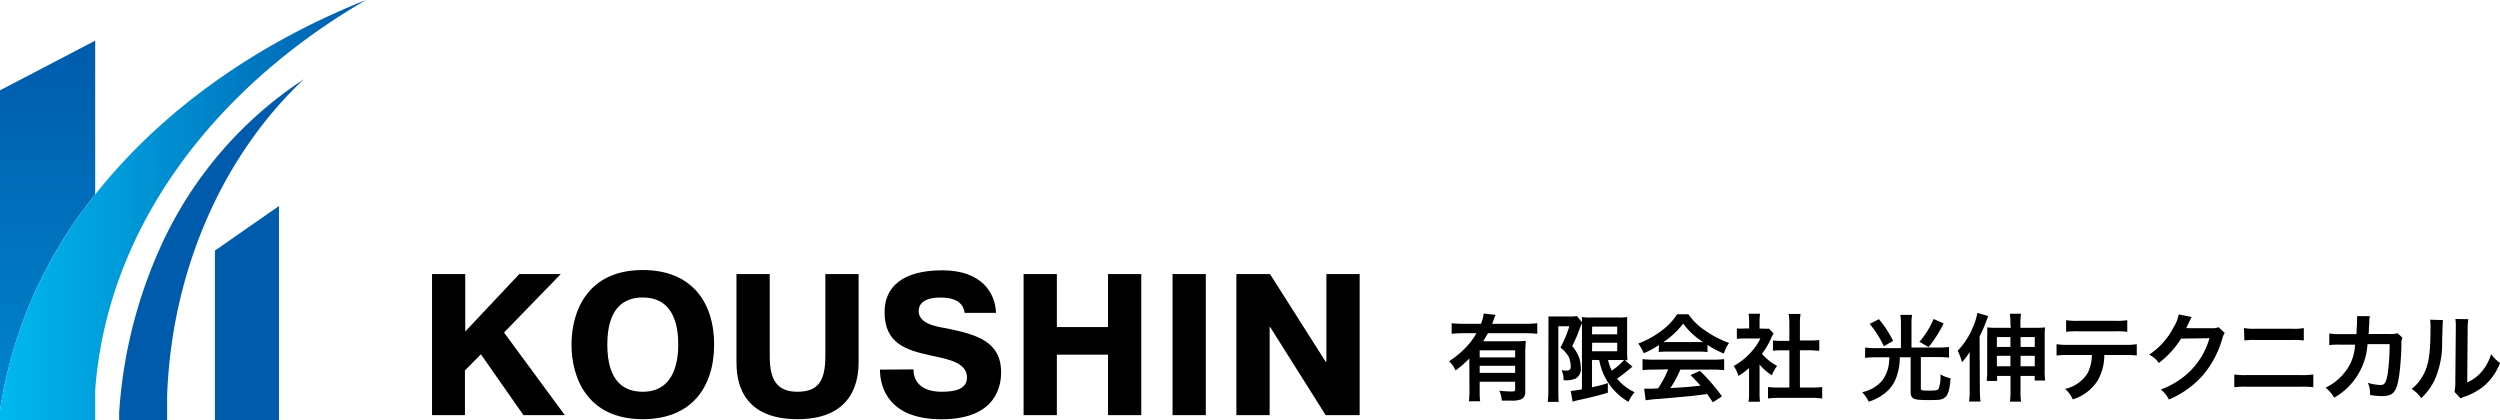 <svg xmlns="http://www.w3.org/2000/svg" xmlns:xlink="http://www.w3.org/1999/xlink" viewBox="0 0 352.46 59.28"><defs><style>.cls-1{isolation:isolate;}.cls-2{fill:url(#名称未設定グラデーション_5);}.cls-3,.cls-5{fill:#005bac;}.cls-4{fill:url(#名称未設定グラデーション_4);}.cls-5{mix-blend-mode:multiply;}</style><linearGradient id="名称未設定グラデーション_5" x1="6.71" y1="57.9" x2="6.71" y2="5.73" gradientUnits="userSpaceOnUse"><stop offset="0" stop-color="#0086cd"/><stop offset="1" stop-color="#005bac"/></linearGradient><linearGradient id="名称未設定グラデーション_4" y1="29.64" x2="51.6" y2="29.64" gradientUnits="userSpaceOnUse"><stop offset="0" stop-color="#00b9ef"/><stop offset="1" stop-color="#005bac"/></linearGradient></defs><title>logo_active</title><g class="cls-1"><g id="Layer_2" data-name="Layer 2"><g id="ヘッダー"><path class="cls-2" d="M13.42,5.73,0,12.73V57.9A63.27,63.27,0,0,1,13.42,27.43Z"/><polygon class="cls-3" points="30.3 35.33 30.3 58.02 30.3 59.26 39.33 59.26 39.33 30.63 39.33 29.04 30.3 35.33"/><path class="cls-4" d="M13.42,27.43A63.27,63.27,0,0,0,0,57.9v1.38H13.42V55C15.09,32.5,29.7,12.73,51.6,0,35.84,6.27,22.61,15.8,13.42,27.43Z"/><path class="cls-5" d="M23.1,33.8a67,67,0,0,0-6.3,24.39l0,1.09h6.76l0-3.42c.63-17.94,8-34.1,19.28-44.69A55.65,55.65,0,0,0,23.1,33.8Z"/><path d="M73.21,38.64h5.85l-8,8.24,8.57,11.65H73.8l-6-8.58-2.25,2.27v6.31H60.91V38.64h4.68v8.1Z"/><path d="M80.57,48.58c0-4.63,2.21-10.51,10.05-10.51,6.85,0,10.06,4.49,10.06,10.51S97.47,59.1,90.62,59.1C82.78,59.1,80.57,53.22,80.57,48.58Zm15.05,0c0-1.81-.23-6.64-5-6.64-2.58,0-5,1.39-5,6.64s2.39,6.65,5,6.65C95.39,55.23,95.62,50.26,95.62,48.58Z"/><path d="M108.52,38.64V50.23c0,3.3,1,5,3.92,5s3.92-1.56,3.92-5V38.64h4.69V51c0,2-.31,8.1-8.61,8.1s-8.61-5.94-8.61-8.1V38.64Z"/><path d="M128.78,52.08c0,1.22.62,3.15,4,3.15,1.73,0,3.55-.31,3.55-2,0-2.13-2.67-2.59-5.06-3.1-3.55-.77-6.56-1.7-6.56-6.14,0-3.21,2.13-5.88,8.15-5.88,5.51,0,7.47,3.16,7.56,6H136c-.15-1.08-.86-2.16-3.41-2.16-2.33,0-3.07.91-3.07,1.9,0,1.71,2.21,2.16,3.92,2.44,4.2.86,7.7,1.82,7.7,6.2,0,1.62-.46,6.62-8.41,6.62-7.33,0-8.67-4.38-8.67-7Z"/><path d="M149,58.53h-4.69V38.64H149v7.47h7.21V38.64h4.69V58.53h-4.69V50H149Z"/><path d="M170,38.64V58.53h-4.69V38.64Z"/><path d="M179,46.09V58.53h-4.69V38.64h4.74L186.9,51H187V38.64h4.69V58.53H186.9l-7.84-12.44Z"/><path d="M207.15,50.54a14.77,14.77,0,0,1-1.94,1.69,4.15,4.15,0,0,0-.91-1.31,12.16,12.16,0,0,0,2.25-1.83,9.31,9.31,0,0,0,1.6-2.11h-1.9a14,14,0,0,0-1.59.08V45.57a14.36,14.36,0,0,0,1.61.08h2.52a5.54,5.54,0,0,0,.39-1.45l1.68.19a5.38,5.38,0,0,0-.3.75c-.05.16-.08.23-.19.51h4.79a13.34,13.34,0,0,0,1.57-.08v1.49a13.59,13.59,0,0,0-1.57-.08h-5.39c-.24.44-.4.71-.66,1.13h4.59a12.33,12.33,0,0,0,1.4-.06c0,.42-.06.85-.06,1.53v5.6a1.16,1.16,0,0,1-.51,1.09,3.69,3.69,0,0,1-1.57.21l-1.23,0a4.23,4.23,0,0,0-.35-1.41,12.35,12.35,0,0,0,1.56.12c.59,0,.67,0,.67-.37v-1h-5V54.9c0,.72,0,1.19.07,1.67h-1.59a13.56,13.56,0,0,0,.08-1.69Zm6.46-1.15h-5v1h5Zm-5,2.18v1h5v-1Z"/><path d="M218.31,45.85c0-.41,0-.64,0-1.23.24,0,.49,0,1,0h2a4.49,4.49,0,0,0,1-.07l.76.94a9.25,9.25,0,0,0-.41,1,21,21,0,0,1-1,2.29,5.78,5.78,0,0,1,1,1.72,4.73,4.73,0,0,1,.21,1.33,1.52,1.52,0,0,1-.72,1.53,3.49,3.49,0,0,1-1.71.24,3.28,3.28,0,0,0-.28-1.41,4.22,4.22,0,0,0,.59.06c.52,0,.7-.15.7-.59a3.66,3.66,0,0,0-.3-1.39A4.9,4.9,0,0,0,220,49a16.2,16.2,0,0,0,1.25-3h-1.55v9.12c0,.56,0,1.06.06,1.54h-1.55a12.67,12.67,0,0,0,.08-1.54Zm6.14,4.89v3.85a16.21,16.21,0,0,0,2.23-.58l0,1.36c-1.4.41-2.29.63-4.28,1.07a5.53,5.53,0,0,0-.69.19l-.26-1.52a11.86,11.86,0,0,0,1.58-.23V46.13c0-.6,0-.92,0-1.43a7.41,7.41,0,0,0,1.28.06h3.84a7.87,7.87,0,0,0,1.25-.06c0,.32,0,.63,0,1.49v3.12a13.82,13.82,0,0,0,.05,1.47l-.37,0,1.08.93a2.1,2.1,0,0,0-.37.28c-.42.36-1.24,1-1.81,1.39a6.91,6.91,0,0,0,2.47,1.91,5,5,0,0,0-.85,1.37,8.53,8.53,0,0,1-4.13-5.89Zm0-3.6H228V46.05h-3.53Zm0,2.38H228v-1.2h-3.53Zm2.26,1.22a6.8,6.8,0,0,0,.52,1.51,8.94,8.94,0,0,0,1.74-1.5h-2.26Z"/><path d="M233.89,48.64a12.63,12.63,0,0,1-2.15,1.16,5.94,5.94,0,0,0-.78-1.37,12.39,12.39,0,0,0,3.37-1.87,8.65,8.65,0,0,0,2.12-2.25h1.6a8.17,8.17,0,0,0,2.27,2.23,14.28,14.28,0,0,0,3.45,1.81,5.79,5.79,0,0,0-.74,1.5,14,14,0,0,1-2.3-1.22v1a10,10,0,0,0-1.2-.06H235a10.65,10.65,0,0,0-1.15.06Zm-.74,3.47a11.45,11.45,0,0,0-1.58.08V50.63a13.91,13.91,0,0,0,1.58.08h8.36a13.34,13.34,0,0,0,1.57-.08v1.56a11.38,11.38,0,0,0-1.57-.08H236.9a15.36,15.36,0,0,1-1.4,2.6c2.38-.14,2.38-.14,4.25-.34-.43-.47-.65-.71-1.41-1.49l1.33-.59a26.29,26.29,0,0,1,3.1,3.59l-1.28.84-.81-1.17c-1.11.15-1.92.25-2.42.3l-4.52.4a16.81,16.81,0,0,0-1.73.19l-.21-1.64c.36,0,.59,0,.77,0s.5,0,1.19-.05a14.1,14.1,0,0,0,1.43-2.68Zm6.36-3.88c.22,0,.34,0,.59,0a10.8,10.8,0,0,1-2.8-2.6,11.58,11.58,0,0,1-2.79,2.6,5,5,0,0,0,.55,0Z"/><path d="M248.07,55.27a10.29,10.29,0,0,0,.06,1.37h-1.62a7.68,7.68,0,0,0,.08-1.39V51.88A9.23,9.23,0,0,1,245.1,53a5.2,5.2,0,0,0-.68-1.4,9.07,9.07,0,0,0,2.31-1.81,8,8,0,0,0,1.46-2.07H246a9.29,9.29,0,0,0-1.13.06V46.31a8.37,8.37,0,0,0,1.06,0h.67V45.23a5.62,5.62,0,0,0-.08-1h1.63a5.27,5.27,0,0,0-.08,1v1.1h.55a4.65,4.65,0,0,0,.78,0l.64.7a5,5,0,0,0-.3.56,10.69,10.69,0,0,1-1.34,2.3,7.88,7.88,0,0,0,2.14,1.7,5.34,5.34,0,0,0-.74,1.32,7.3,7.3,0,0,1-1.73-1.52Zm5.69-.63h1.61a12.25,12.25,0,0,0,1.53-.08v1.62a12.35,12.35,0,0,0-1.53-.09h-4.59a12.07,12.07,0,0,0-1.52.09V54.56a12.91,12.91,0,0,0,1.54.08h1.47V49.39h-1c-.46,0-.88,0-1.31.07V48a9.67,9.67,0,0,0,1.31.06h1V45.65a9,9,0,0,0-.1-1.39h1.68a7.8,7.8,0,0,0-.09,1.39V48h1.42a9.33,9.33,0,0,0,1.31-.06v1.51c-.43,0-.84-.07-1.31-.07h-1.42Z"/><path d="M268,45.74a9.07,9.07,0,0,0-.08-1.35h1.65a8.49,8.49,0,0,0-.08,1.35V49h3.75a12.69,12.69,0,0,0,1.54-.08v1.5a12.19,12.19,0,0,0-1.52-.08h-2.45V54.7c0,.34.09.37,1.21.37.9,0,1.2-.07,1.31-.29a5.13,5.13,0,0,0,.24-2,4.61,4.61,0,0,0,1.43.55c-.13,1.65-.33,2.32-.8,2.7s-.86.37-2.45.37c-2.07,0-2.38-.16-2.38-1.27V50.37h-1.53a8,8,0,0,1-.37,2.47,5,5,0,0,1-1.87,2.7,6.71,6.71,0,0,1-2.14,1.09,5.67,5.67,0,0,0-.92-1.34,5,5,0,0,0,2.87-1.7,5,5,0,0,0,.89-2.28,7.4,7.4,0,0,0,.07-.94h-1.92a14,14,0,0,0-1.5.08V49a11.9,11.9,0,0,0,1.53.08H268ZM264.9,45a15.4,15.4,0,0,1,2,3.06l-1.31.76a14,14,0,0,0-2-3.16Zm9.12.6a17.26,17.26,0,0,1-2.12,3.33l-1.29-.74a12.18,12.18,0,0,0,2-3.22Z"/><path d="M279.13,55.06a12.45,12.45,0,0,0,.09,1.55H277.6a9.23,9.23,0,0,0,.09-1.57V51.1c0-.36,0-.87,0-1.49a7.93,7.93,0,0,1-1.08,1.46,7.69,7.69,0,0,0-.61-1.62,10.6,10.6,0,0,0,2.24-3.54,8.38,8.38,0,0,0,.54-1.8l1.53.45-.11.27c0,.06-.09.22-.17.46a20.42,20.42,0,0,1-.94,2.15Zm4.31-9.23a11.67,11.67,0,0,0-.08-1.6h1.57a9.9,9.9,0,0,0-.08,1.6v.38h2.06a12,12,0,0,0,1.41-.05,9.46,9.46,0,0,0-.05,1.18v4.79a9.34,9.34,0,0,0,.07,1.52h-1.48V53h-2V55a10.1,10.1,0,0,0,.08,1.63h-1.57a11.83,11.83,0,0,0,.08-1.61V53h-1.89v.71h-1.47a10.71,10.71,0,0,0,.07-1.55V47.34a9.76,9.76,0,0,0,0-1.18,11.73,11.73,0,0,0,1.4.05h1.94Zm-1.91,1.69v1.39h1.91V47.52Zm0,2.64v1.48h1.91V50.16Zm5.34-1.25V47.52h-2v1.39Zm0,2.73V50.16h-2v1.48Z"/><path d="M296.67,50.05a7.15,7.15,0,0,1-.94,3.61,6.41,6.41,0,0,1-3.5,2.65,4.1,4.1,0,0,0-1.09-1.48,5,5,0,0,0,3.19-2.24,5.83,5.83,0,0,0,.59-2.54h-3.28a13.77,13.77,0,0,0-1.7.07v-1.6a9.33,9.33,0,0,0,1.73.1h7.85a9.46,9.46,0,0,0,1.73-.1v1.6a13.77,13.77,0,0,0-1.7-.07Zm-5.38-4.91a9.28,9.28,0,0,0,1.73.09h5.16a9.28,9.28,0,0,0,1.73-.09v1.64a11.67,11.67,0,0,0-1.71-.07H293a11.67,11.67,0,0,0-1.71.07Z"/><path d="M313.65,46.94a2.4,2.4,0,0,0-.34.8,13.9,13.9,0,0,1-2.75,5.18,13.45,13.45,0,0,1-4.78,3.41,4.08,4.08,0,0,0-1.14-1.41,12,12,0,0,0,2.94-1.58,10.62,10.62,0,0,0,3.92-5.66l-4,.06a13.14,13.14,0,0,1-3.14,3.44A3.43,3.43,0,0,0,303,50a10.3,10.3,0,0,0,3.47-3.9,5,5,0,0,0,.69-1.77l1.84.36a4.58,4.58,0,0,0-.23.42,3.75,3.75,0,0,0-.18.38l-.17.35c-.08.18-.08.18-.21.43a5.6,5.6,0,0,1,.64,0l2.94,0a2.33,2.33,0,0,0,1-.14Z"/><path d="M315,52.79a9.54,9.54,0,0,0,1.72.09h7.7a9.48,9.48,0,0,0,1.72-.09v1.8a12.09,12.09,0,0,0-1.69-.07h-7.75a12.17,12.17,0,0,0-1.7.07Zm1.36-6.54a7.5,7.5,0,0,0,1.58.1h5.28a7.5,7.5,0,0,0,1.58-.1V48a10.46,10.46,0,0,0-1.57-.07H318a10.46,10.46,0,0,0-1.57.07Z"/><path d="M338.71,47.6a2,2,0,0,0-.15.9c0,1.51-.19,3.58-.32,4.46-.35,2.33-.82,2.88-2.43,2.88a10.06,10.06,0,0,1-1.67-.15,3.84,3.84,0,0,0-.31-1.72,6.8,6.8,0,0,0,1.78.31c.57,0,.77-.3,1-1.46a30.44,30.44,0,0,0,.29-4.3l-3.12,0a9.33,9.33,0,0,1-4.7,7.55,5.16,5.16,0,0,0-1.21-1.42,7.59,7.59,0,0,0,3.49-3.38A7,7,0,0,0,332,49c0-.19,0-.32.06-.41h-2.22a8.65,8.65,0,0,0-1.45.07l0-1.65a7.85,7.85,0,0,0,1.49.1h2.35c0-.51.07-1.29.07-1.68v-.33a2.65,2.65,0,0,0,0-.53l1.8,0c0,.18,0,.23-.06.42s0,.16,0,.25c0,.29,0,.29-.06,1,0,.3,0,.42-.05.85h3a2.89,2.89,0,0,0,1.06-.12Z"/><path d="M344.43,45.13c-.05.37-.05.37-.13,3a12.62,12.62,0,0,1-1.09,5.52,8.75,8.75,0,0,1-1.85,2.48,4.77,4.77,0,0,0-1.36-1.3,5.72,5.72,0,0,0,1.39-1.54c1-1.55,1.27-3.28,1.27-7a7.32,7.32,0,0,0-.05-1.22ZM348,45a7.44,7.44,0,0,0-.1,1.27l-.06,7.64a5.52,5.52,0,0,0,2.05-1.53,6.47,6.47,0,0,0,1.31-2.46,5.43,5.43,0,0,0,1.27,1.26,8.28,8.28,0,0,1-2.14,3.13,8.72,8.72,0,0,1-2.86,1.61c-.29.11-.4.16-.57.24l-.86-.91a6.08,6.08,0,0,0,.12-1.42l.07-7.57v-.4a5.75,5.75,0,0,0-.06-.89Z"/></g></g></g></svg>